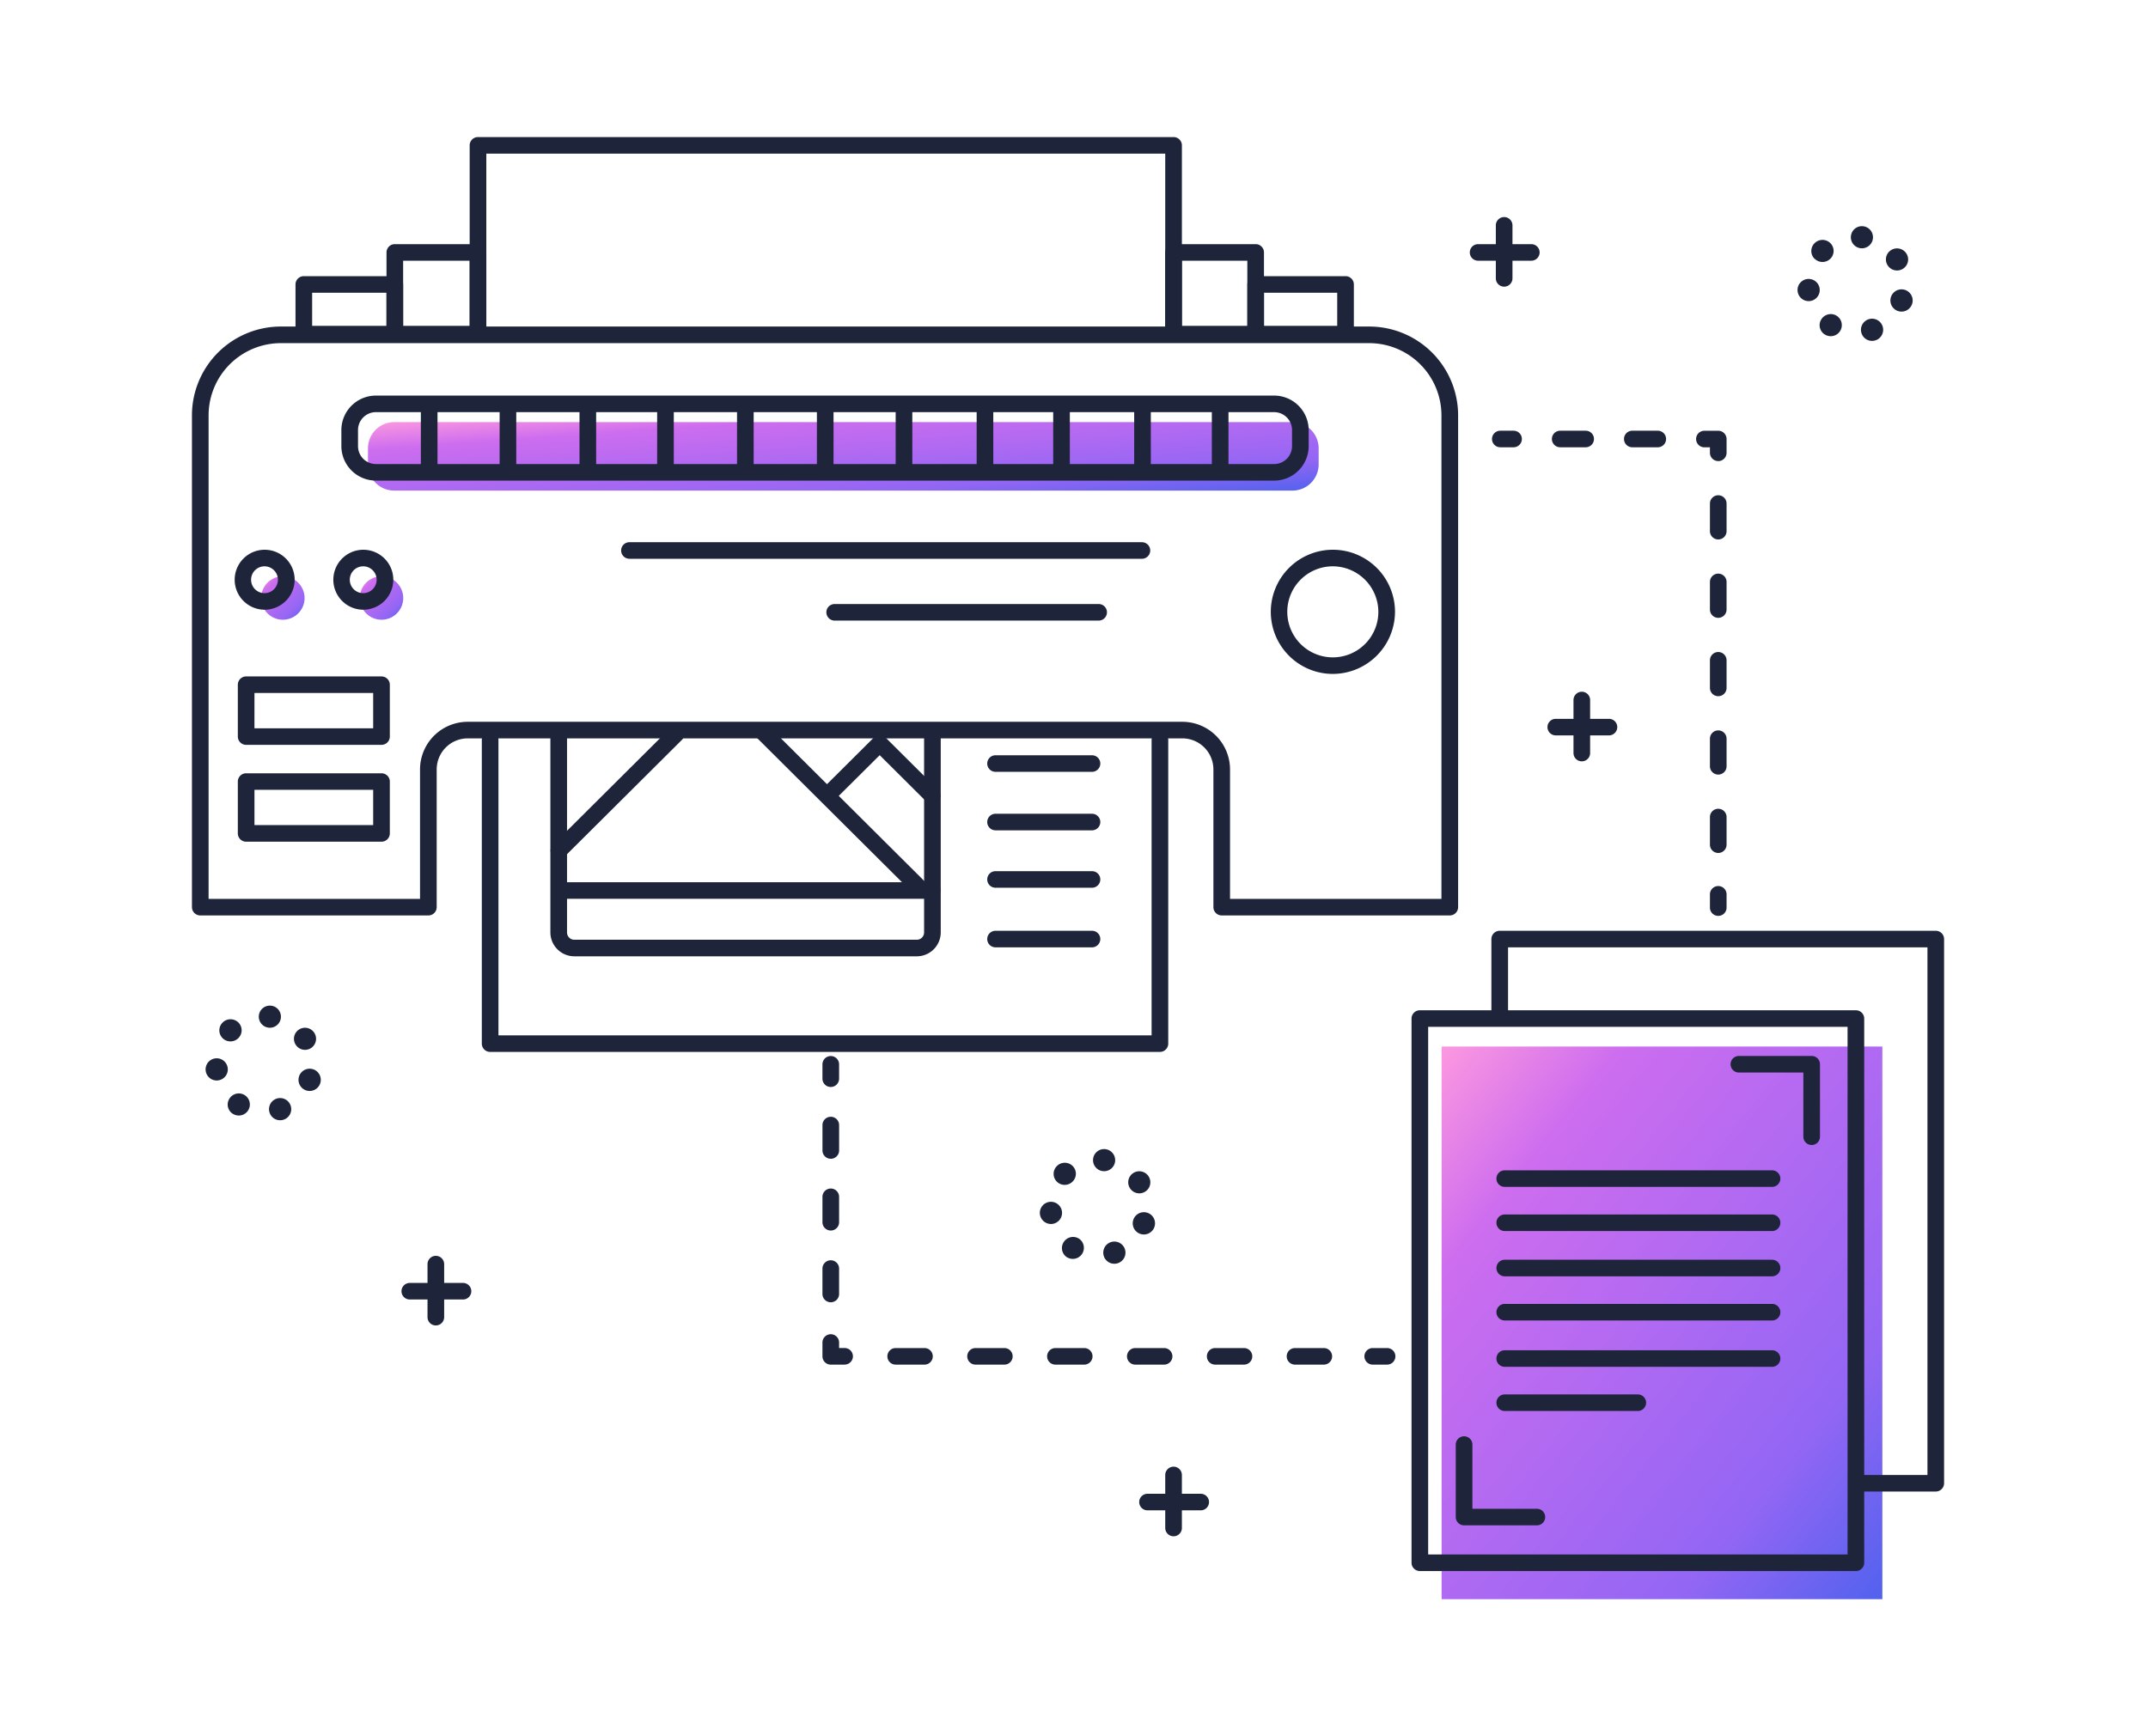 <svg xmlns="http://www.w3.org/2000/svg" xmlns:xlink="http://www.w3.org/1999/xlink" width="235" height="190" viewBox="0 0 235 190">
  <defs>
    <linearGradient id="linear-gradient" x2="1" y2="1" gradientUnits="objectBoundingBox">
      <stop offset="0" stop-color="#fc98e0"/>
      <stop offset="0.207" stop-color="#cd6def"/>
      <stop offset="0.768" stop-color="#9366f4"/>
      <stop offset="1" stop-color="#5262ee"/>
    </linearGradient>
    <clipPath id="clip-path">
      <rect id="長方形_71" data-name="長方形 71" width="191.693" height="156.92" fill="url(#linear-gradient)"/>
    </clipPath>
    <clipPath id="clip-path-2">
      <rect id="長方形_72" data-name="長方形 72" width="191.693" height="156.92" fill="none"/>
    </clipPath>
  </defs>
  <g id="グループ_194" data-name="グループ 194" transform="translate(-963 -2868)">
    <g id="グループ_39" data-name="グループ 39" transform="translate(984 2882.997)">
      <rect id="長方形_70" data-name="長方形 70" width="48.22" height="60.476" transform="translate(136.717 99.527)" fill="url(#linear-gradient)"/>
      <g id="グループ_40" data-name="グループ 40" transform="translate(2 2.003)">
        <g id="グループ_39-2" data-name="グループ 39" clip-path="url(#clip-path)">
          <path id="パス_220" data-name="パス 220" d="M137.041,381.346a2.375,2.375,0,1,0,2.386,2.375,2.381,2.381,0,0,0-2.386-2.375" transform="translate(-118.312 -335.279)" fill="url(#linear-gradient)"/>
          <path id="パス_221" data-name="パス 221" d="M48.118,381.346a2.375,2.375,0,1,0,2.386,2.375,2.381,2.381,0,0,0-2.386-2.375" transform="translate(-40.182 -335.279)" fill="url(#linear-gradient)"/>
          <path id="パス_222" data-name="パス 222" d="M243.334,241.659H145.077a2.868,2.868,0,0,0-2.875,2.861v1.771a2.868,2.868,0,0,0,2.875,2.861h98.257a2.868,2.868,0,0,0,2.875-2.861V244.52a2.868,2.868,0,0,0-2.875-2.861" transform="translate(-124.943 -212.466)" fill="url(#linear-gradient)"/>
        </g>
      </g>
      <g id="グループ_42" data-name="グループ 42" transform="translate(0 0.003)">
        <g id="グループ_41" data-name="グループ 41" transform="translate(0 0)" clip-path="url(#clip-path-2)">
          <path id="パス_223" data-name="パス 223" d="M1147.965,852.382H1100.26a.908.908,0,0,1-.91-.906V791.925a.908.908,0,0,1,.91-.906h47.705a.908.908,0,0,1,.91.906v59.551a.908.908,0,0,1-.91.906m-46.795-1.812h45.884V792.831h-45.884Z" transform="translate(-965.923 -695.462)" fill="#1e243a"/>
          <path id="パス_224" data-name="パス 224" d="M1219.981,780.367h-8.067a.906.906,0,1,1,0-1.812h7.156V720.816h-45.885v7.245a.91.91,0,0,1-1.821,0V719.91a.908.908,0,0,1,.91-.906h47.705a.908.908,0,0,1,.91.906v59.551a.908.908,0,0,1-.91.906" transform="translate(-1029.199 -632.147)" fill="#1e243a"/>
          <path id="パス_225" data-name="パス 225" d="M1148.091,1186.692h-7.966a.908.908,0,0,1-.91-.906v-7.929a.91.91,0,0,1,1.821,0v7.023h7.056a.906.906,0,1,1,0,1.812" transform="translate(-1000.949 -1034.772)" fill="#1e243a"/>
          <path id="パス_226" data-name="パス 226" d="M1395.783,842.151a.908.908,0,0,1-.91-.906v-7.023h-7.056a.906.906,0,1,1,0-1.812h7.966a.908.908,0,0,1,.91.906v7.929a.908.908,0,0,1-.91.906" transform="translate(-1218.579 -731.853)" fill="#1e243a"/>
          <path id="パス_227" data-name="パス 227" d="M1206.006,977.815h-29.25a.906.906,0,1,1,0-1.812h29.25a.906.906,0,1,1,0,1.812" transform="translate(-1033.135 -858.099)" fill="#1e243a"/>
          <path id="パス_228" data-name="パス 228" d="M1206.006,937.815h-29.25a.906.906,0,1,1,0-1.812h29.25a.906.906,0,1,1,0,1.812" transform="translate(-1033.135 -822.932)" fill="#1e243a"/>
          <path id="パス_229" data-name="パス 229" d="M1206.006,1018.815h-29.25a.906.906,0,1,1,0-1.812h29.25a.906.906,0,1,1,0,1.812" transform="translate(-1033.135 -894.146)" fill="#1e243a"/>
          <path id="パス_230" data-name="パス 230" d="M1206.006,1058.815h-29.25a.906.906,0,1,1,0-1.812h29.25a.906.906,0,1,1,0,1.812" transform="translate(-1033.135 -929.314)" fill="#1e243a"/>
          <path id="パス_231" data-name="パス 231" d="M1206.006,1100.815h-29.25a.906.906,0,1,1,0-1.812h29.25a.906.906,0,1,1,0,1.812" transform="translate(-1033.135 -966.241)" fill="#1e243a"/>
          <path id="パス_232" data-name="パス 232" d="M1191.32,1140.815h-14.564a.906.906,0,1,1,0-1.812h14.564a.906.906,0,1,1,0,1.812" transform="translate(-1033.135 -1001.408)" fill="#1e243a"/>
          <path id="パス_233" data-name="パス 233" d="M137.614,236.121H112.661a.908.908,0,0,1-.91-.906V220.131a3.4,3.4,0,0,0-3.4-3.387H30.176a3.4,3.4,0,0,0-3.4,3.387v15.084a.908.908,0,0,1-.91.906H.91a.908.908,0,0,1-.91-.906V181.377a9.729,9.729,0,0,1,9.741-9.7H128.783a9.729,9.729,0,0,1,9.741,9.7v53.837a.908.908,0,0,1-.91.906m-24.043-1.812H136.7V181.377a7.911,7.911,0,0,0-7.92-7.883H9.741a7.911,7.911,0,0,0-7.92,7.883v52.931H24.953V220.131a5.217,5.217,0,0,1,5.223-5.2h78.171a5.217,5.217,0,0,1,5.223,5.2Z" transform="translate(0 -150.943)" fill="#1e243a"/>
          <path id="パス_234" data-name="パス 234" d="M363.151,558.482H325.7a2.622,2.622,0,0,1-2.626-2.613V534.155a.91.91,0,0,1,1.821,0v21.714a.8.8,0,0,0,.805.8h37.455a.8.8,0,0,0,.805-.8V534.262a.91.91,0,0,1,1.821,0v21.607a2.622,2.622,0,0,1-2.626,2.613" transform="translate(-283.86 -468.831)" fill="#1e243a"/>
          <path id="パス_235" data-name="パス 235" d="M365.536,676.815h-40.78a.906.906,0,1,1,0-1.812h40.78a.906.906,0,1,1,0,1.812" transform="translate(-284.541 -593.461)" fill="#1e243a"/>
          <path id="パス_236" data-name="パス 236" d="M524.649,549.821a.909.909,0,0,1-.644-.265L506.969,532.6a.9.9,0,0,1,0-1.281.913.913,0,0,1,1.287,0l17.036,16.957a.906.906,0,0,1-.644,1.547" transform="translate(-445.204 -466.9)" fill="#1e243a"/>
          <path id="パス_237" data-name="パス 237" d="M324.179,547.819a.906.906,0,0,1-.644-1.546l12.817-12.758a.914.914,0,0,1,1.287,0,.9.9,0,0,1,0,1.281l-12.817,12.758a.909.909,0,0,1-.644.265" transform="translate(-284.034 -468.832)" fill="#1e243a"/>
          <path id="パス_238" data-name="パス 238" d="M580.228,549.348a.909.909,0,0,1-.644-.265l-5.1-5.076-4.726,4.7a.913.913,0,0,1-1.287,0,.9.9,0,0,1,0-1.281l5.37-5.345a.913.913,0,0,1,1.287,0l5.744,5.717a.906.906,0,0,1-.644,1.547" transform="translate(-499.242 -476.366)" fill="#1e243a"/>
          <path id="パス_239" data-name="パス 239" d="M327.354,22.412a.908.908,0,0,1-.91-.906V1.815H252.167V21.506a.91.91,0,0,1-1.821,0V.909a.908.908,0,0,1,.91-.906h76.1a.908.908,0,0,1,.91.906v20.6a.908.908,0,0,1-.91.906" transform="translate(-219.962 -0.003)" fill="#1e243a"/>
          <path id="パス_240" data-name="パス 240" d="M186.269,106.848a.908.908,0,0,1-.91.906h-9.1a.908.908,0,0,1-.91-.906V97.909a.908.908,0,0,1,.91-.906h9.1a.908.908,0,0,1,.91.906Zm-9.1-.906h7.282V98.815h-7.282Z" transform="translate(-154.064 -85.285)" fill="#1e243a"/>
          <path id="パス_241" data-name="パス 241" d="M105.119,132.345a.908.908,0,0,1-.91.906H94.256a.908.908,0,0,1-.91-.906v-5.436a.908.908,0,0,1,.91-.906h9.952a.908.908,0,0,1,.91.906Zm-9.952-.906H103.3v-3.624H95.167Z" transform="translate(-82.017 -110.782)" fill="#1e243a"/>
          <path id="パス_242" data-name="パス 242" d="M888.148,106.848a.908.908,0,0,1-.91.906h-8.981a.908.908,0,0,1-.91-.906V97.909a.908.908,0,0,1,.91-.906h8.981a.908.908,0,0,1,.91.906Zm-8.981-.906h7.161V98.815h-7.161Z" transform="translate(-770.864 -85.285)" fill="#1e243a"/>
          <path id="パス_243" data-name="パス 243" d="M963,132.345a.908.908,0,0,1-.91.906h-9.831a.908.908,0,0,1-.91-.906v-5.436a.908.908,0,0,1,.91-.906h9.831a.908.908,0,0,1,.91.906Zm-9.831-.906h8.01v-3.624h-8.01Z" transform="translate(-835.882 -110.782)" fill="#1e243a"/>
          <path id="パス_244" data-name="パス 244" d="M335.484,573.617H262.206a.908.908,0,0,1-.91-.906v-33.24a.91.91,0,0,1,1.82,0v32.334h71.457V539.471a.91.91,0,0,1,1.82,0v33.24a.908.908,0,0,1-.91.906" transform="translate(-229.583 -473.505)" fill="#1e243a"/>
          <path id="パス_245" data-name="パス 245" d="M236.744,243.465H138.487A3.78,3.78,0,0,1,134.7,239.7v-1.771a3.781,3.781,0,0,1,3.785-3.767h98.257a3.781,3.781,0,0,1,3.785,3.767V239.7a3.78,3.78,0,0,1-3.785,3.767m-98.257-7.494a1.962,1.962,0,0,0-1.964,1.955V239.7a1.962,1.962,0,0,0,1.964,1.955h98.257a1.962,1.962,0,0,0,1.964-1.955v-1.771a1.962,1.962,0,0,0-1.964-1.955Z" transform="translate(-118.353 -205.872)" fill="#1e243a"/>
          <path id="パス_246" data-name="パス 246" d="M207.256,245.322a.908.908,0,0,1-.91-.906v-7.007a.91.91,0,0,1,1.821,0v7.007a.908.908,0,0,1-.91.906" transform="translate(-181.302 -207.933)" fill="#1e243a"/>
          <path id="パス_247" data-name="パス 247" d="M278.255,245.322a.908.908,0,0,1-.91-.906v-7.007a.91.91,0,0,1,1.82,0v7.007a.908.908,0,0,1-.91.906" transform="translate(-243.684 -207.933)" fill="#1e243a"/>
          <path id="パス_248" data-name="パス 248" d="M350.255,245.322a.908.908,0,0,1-.91-.906v-7.007a.91.91,0,0,1,1.821,0v7.007a.908.908,0,0,1-.91.906" transform="translate(-306.945 -207.933)" fill="#1e243a"/>
          <path id="パス_249" data-name="パス 249" d="M420.255,245.322a.908.908,0,0,1-.91-.906v-7.007a.91.91,0,0,1,1.821,0v7.007a.908.908,0,0,1-.91.906" transform="translate(-368.45 -207.933)" fill="#1e243a"/>
          <path id="パス_250" data-name="パス 250" d="M492.255,245.322a.908.908,0,0,1-.91-.906v-7.007a.91.91,0,0,1,1.821,0v7.007a.908.908,0,0,1-.91.906" transform="translate(-431.711 -207.933)" fill="#1e243a"/>
          <path id="パス_251" data-name="パス 251" d="M564.256,245.322a.908.908,0,0,1-.91-.906v-7.007a.91.91,0,0,1,1.82,0v7.007a.908.908,0,0,1-.91.906" transform="translate(-494.973 -207.933)" fill="#1e243a"/>
          <path id="パス_252" data-name="パス 252" d="M635.256,245.322a.908.908,0,0,1-.91-.906v-7.007a.91.91,0,0,1,1.821,0v7.007a.908.908,0,0,1-.91.906" transform="translate(-557.356 -207.933)" fill="#1e243a"/>
          <path id="パス_253" data-name="パス 253" d="M708.256,245.322a.908.908,0,0,1-.91-.906v-7.007a.91.91,0,0,1,1.82,0v7.007a.908.908,0,0,1-.91.906" transform="translate(-621.496 -207.933)" fill="#1e243a"/>
          <path id="パス_254" data-name="パス 254" d="M777.256,245.322a.908.908,0,0,1-.91-.906v-7.007a.91.91,0,0,1,1.821,0v7.007a.908.908,0,0,1-.91.906" transform="translate(-682.122 -207.933)" fill="#1e243a"/>
          <path id="パス_255" data-name="パス 255" d="M850.256,245.322a.908.908,0,0,1-.91-.906v-7.007a.91.91,0,0,1,1.82,0v7.007a.908.908,0,0,1-.91.906" transform="translate(-746.262 -207.933)" fill="#1e243a"/>
          <path id="パス_256" data-name="パス 256" d="M920.256,245.322a.908.908,0,0,1-.91-.906v-7.007a.91.91,0,0,1,1.821,0v7.007a.908.908,0,0,1-.91.906" transform="translate(-807.766 -207.933)" fill="#1e243a"/>
          <path id="パス_257" data-name="パス 257" d="M130.452,380.408a3.281,3.281,0,1,1,3.3-3.281,3.293,3.293,0,0,1-3.3,3.281m0-4.75a1.469,1.469,0,1,0,1.476,1.469,1.474,1.474,0,0,0-1.476-1.469" transform="translate(-111.722 -328.685)" fill="#1e243a"/>
          <path id="パス_258" data-name="パス 258" d="M41.529,380.408a3.281,3.281,0,1,1,3.3-3.281,3.293,3.293,0,0,1-3.3,3.281m0-4.75A1.469,1.469,0,1,0,43,377.127a1.474,1.474,0,0,0-1.476-1.469" transform="translate(-33.592 -328.685)" fill="#1e243a"/>
          <path id="パス_259" data-name="パス 259" d="M57.069,496.088H42.26a.908.908,0,0,1-.91-.906v-5.674a.908.908,0,0,1,.91-.906H57.069a.908.908,0,0,1,.91.906v5.674a.908.908,0,0,1-.91.906m-13.9-1.812H56.158v-3.862H43.171Z" transform="translate(-36.331 -429.578)" fill="#1e243a"/>
          <path id="パス_260" data-name="パス 260" d="M57.069,583.817H42.26a.908.908,0,0,1-.91-.906v-5.674a.908.908,0,0,1,.91-.906H57.069a.908.908,0,0,1,.91.906v5.674a.908.908,0,0,1-.91.906M43.171,582H56.158v-3.862H43.171Z" transform="translate(-36.331 -506.709)" fill="#1e243a"/>
          <path id="パス_261" data-name="パス 261" d="M978.795,387.433a6.794,6.794,0,1,1,6.826-6.794,6.818,6.818,0,0,1-6.826,6.794m0-11.775a4.982,4.982,0,1,0,5.005,4.982,5,5,0,0,0-5.005-4.982" transform="translate(-854.002 -328.685)" fill="#1e243a"/>
          <path id="パス_262" data-name="パス 262" d="M443.829,368.815H387.756a.906.906,0,1,1,0-1.812h56.072a.906.906,0,1,1,0,1.812" transform="translate(-339.895 -322.668)" fill="#1e243a"/>
          <path id="パス_263" data-name="パス 263" d="M601.642,424.815H572.756a.906.906,0,1,1,0-1.812h28.886a.906.906,0,1,1,0,1.812" transform="translate(-502.442 -371.903)" fill="#1e243a"/>
          <path id="パス_264" data-name="パス 264" d="M728.315,561.815H717.756a.906.906,0,1,1,0-1.812h10.559a.906.906,0,1,1,0,1.812" transform="translate(-629.843 -492.353)" fill="#1e243a"/>
          <path id="パス_265" data-name="パス 265" d="M728.315,614.815H717.756a.906.906,0,1,1,0-1.812h10.559a.906.906,0,1,1,0,1.812" transform="translate(-629.843 -538.951)" fill="#1e243a"/>
          <path id="パス_266" data-name="パス 266" d="M728.315,666.815H717.756a.906.906,0,1,1,0-1.812h10.559a.906.906,0,1,1,0,1.812" transform="translate(-629.843 -584.669)" fill="#1e243a"/>
          <path id="パス_267" data-name="パス 267" d="M728.315,720.815H717.756a.906.906,0,1,1,0-1.812h10.559a.906.906,0,1,1,0,1.812" transform="translate(-629.843 -632.146)" fill="#1e243a"/>
          <path id="パス_268" data-name="パス 268" d="M569.256,835.885a.908.908,0,0,1-.91-.906v-1.57a.91.91,0,0,1,1.821,0v1.57a.908.908,0,0,1-.91.906" transform="translate(-499.367 -731.935)" fill="#1e243a"/>
          <path id="パス_269" data-name="パス 269" d="M569.256,907.8a.908.908,0,0,1-.91-.906v-2.779a.91.91,0,0,1,1.821,0v2.779a.908.908,0,0,1-.91.906m0-7.852a.908.908,0,0,1-.91-.906v-2.778a.91.91,0,0,1,1.821,0v2.778a.908.908,0,0,1-.91.906m0-7.852a.908.908,0,0,1-.91-.906v-2.779a.91.91,0,0,1,1.821,0v2.779a.908.908,0,0,1-.91.906" transform="translate(-499.367 -780.29)" fill="#1e243a"/>
          <path id="パス_270" data-name="パス 270" d="M570.773,1087.825h-1.517a.908.908,0,0,1-.91-.906v-1.51a.91.91,0,0,1,1.821,0v.6h.607a.906.906,0,1,1,0,1.812" transform="translate(-499.367 -953.492)" fill="#1e243a"/>
          <path id="パス_271" data-name="パス 271" d="M674.6,1098.815h-3.156a.906.906,0,1,1,0-1.812H674.6a.906.906,0,1,1,0,1.812m-8.738,0H662.71a.906.906,0,1,1,0-1.812h3.156a.906.906,0,1,1,0,1.812m-8.739,0h-3.156a.906.906,0,1,1,0-1.812h3.156a.906.906,0,1,1,0,1.812m-8.739,0h-3.156a.906.906,0,1,1,0-1.812h3.156a.906.906,0,1,1,0,1.812m-8.738,0h-3.156a.906.906,0,1,1,0-1.812h3.156a.906.906,0,1,1,0,1.812m-8.739,0h-3.156a.906.906,0,1,1,0-1.812h3.156a.906.906,0,1,1,0,1.812" transform="translate(-550.767 -964.482)" fill="#1e243a"/>
          <path id="パス_272" data-name="パス 272" d="M1059.334,1098.815h-1.578a.906.906,0,1,1,0-1.812h1.578a.906.906,0,1,1,0,1.812" transform="translate(-928.578 -964.482)" fill="#1e243a"/>
          <path id="パス_273" data-name="パス 273" d="M1174.213,267.815h-1.456a.906.906,0,1,1,0-1.812h1.456a.906.906,0,1,1,0,1.812" transform="translate(-1029.62 -233.869)" fill="#1e243a"/>
          <path id="パス_274" data-name="パス 274" d="M1237.437,267.815h-2.792a.906.906,0,1,1,0-1.812h2.792a.906.906,0,1,1,0,1.812m-7.889,0h-2.791a.906.906,0,1,1,0-1.812h2.791a.906.906,0,1,1,0,1.812" transform="translate(-1077.067 -233.869)" fill="#1e243a"/>
          <path id="パス_275" data-name="パス 275" d="M1358.272,269.325a.908.908,0,0,1-.91-.906v-.6h-.607a.906.906,0,1,1,0-1.812h1.517a.908.908,0,0,1,.91.906v1.51a.908.908,0,0,1-.91.906" transform="translate(-1191.288 -233.869)" fill="#1e243a"/>
          <path id="パス_276" data-name="パス 276" d="M1369.255,363.643a.908.908,0,0,1-.91-.906v-3.02a.91.91,0,0,1,1.82,0v3.02a.908.908,0,0,1-.91.906m0-8.577a.908.908,0,0,1-.91-.906v-3.02a.91.91,0,0,1,1.82,0v3.02a.908.908,0,0,1-.91.906m0-8.577a.908.908,0,0,1-.91-.906v-3.02a.91.91,0,0,1,1.82,0v3.02a.908.908,0,0,1-.91.906m0-8.577a.908.908,0,0,1-.91-.906v-3.02a.91.91,0,0,1,1.82,0v3.02a.908.908,0,0,1-.91.906m0-8.577a.908.908,0,0,1-.91-.906v-3.02a.91.91,0,0,1,1.82,0v3.02a.908.908,0,0,1-.91.906" transform="translate(-1202.271 -285.302)" fill="#1e243a"/>
          <path id="パス_277" data-name="パス 277" d="M1369.255,681.765a.908.908,0,0,1-.91-.906v-1.45a.91.91,0,0,1,1.82,0v1.45a.908.908,0,0,1-.91.906" transform="translate(-1202.271 -596.538)" fill="#1e243a"/>
          <path id="パス_278" data-name="パス 278" d="M19.3,798.557a1.214,1.214,0,1,1,1.147.812,1.207,1.207,0,0,1-1.147-.812m-4.025.114A1.2,1.2,0,0,1,14.9,797a1.209,1.209,0,1,1,.38,1.666m7.993-2.569a1.218,1.218,0,1,1,.4.068,1.225,1.225,0,0,1-.4-.068M12.3,793.943a1.214,1.214,0,1,1,1.341,1.067,1.3,1.3,0,0,1-.136.007,1.212,1.212,0,0,1-1.205-1.074m9.844-2.846a1.2,1.2,0,0,1,.384-1.665,1.208,1.208,0,1,1-.384,1.665m-7.992-.71a1.2,1.2,0,0,1,0-1.708.01.01,0,0,0,0,0,.029.029,0,0,0,.008-.008,1.22,1.22,0,0,1,1.717,0,1.2,1.2,0,0,1,0,1.708l-.008.008a1.218,1.218,0,0,1-1.717,0m5.032-1.15h0a1.21,1.21,0,1,1,.14.008,1.1,1.1,0,0,1-.14-.008" transform="translate(-10.798 -691.778)" fill="#1e243a"/>
          <path id="パス_279" data-name="パス 279" d="M771.3,928.557a1.214,1.214,0,1,1,1.147.812,1.208,1.208,0,0,1-1.147-.812m-4.025.114A1.2,1.2,0,0,1,766.9,927a1.218,1.218,0,0,1,1.674-.378,1.21,1.21,0,0,1-1.294,2.044m7.993-2.569a1.219,1.219,0,1,1,.4.068,1.225,1.225,0,0,1-.4-.068M764.3,923.943a1.214,1.214,0,1,1,1.341,1.067,1.324,1.324,0,0,1-.137.007,1.212,1.212,0,0,1-1.2-1.074m9.844-2.846a1.2,1.2,0,0,1,.384-1.665,1.208,1.208,0,1,1-.384,1.665m-7.992-.71a1.2,1.2,0,0,1,0-1.708.009.009,0,0,0,0,0,.028.028,0,0,0,.008-.009,1.219,1.219,0,0,1,1.717,0,1.2,1.2,0,0,1,0,1.7l-.013.014a1.218,1.218,0,0,1-1.717,0m5.032-1.15a1.211,1.211,0,1,1,.14.008,1.117,1.117,0,0,1-.14-.008" transform="translate(-671.529 -806.074)" fill="#1e243a"/>
          <path id="パス_280" data-name="パス 280" d="M1454.3,92.557a1.214,1.214,0,1,1,1.147.812,1.208,1.208,0,0,1-1.147-.812m-4.025.114A1.2,1.2,0,0,1,1449.9,91a1.219,1.219,0,0,1,1.675-.378,1.21,1.21,0,0,1-1.3,2.044m7.993-2.569a1.218,1.218,0,1,1,.4.068,1.225,1.225,0,0,1-.4-.068M1447.3,87.943a1.214,1.214,0,1,1,1.341,1.067,1.3,1.3,0,0,1-.137.007,1.211,1.211,0,0,1-1.2-1.074m9.844-2.846a1.2,1.2,0,0,1,.383-1.665,1.217,1.217,0,0,1,1.673.382,1.2,1.2,0,0,1-.384,1.666,1.215,1.215,0,0,1-1.672-.383m-7.992-.71a1.2,1.2,0,0,1,0-1.708.009.009,0,0,0,0,0,.028.028,0,0,0,.008-.008,1.219,1.219,0,0,1,1.717,0,1.2,1.2,0,0,1,0,1.708l0,0,0,0a1.218,1.218,0,0,1-1.717,0m5.032-1.15a1.21,1.21,0,1,1,.14.008,1.094,1.094,0,0,1-.14-.008" transform="translate(-1271.634 -71.065)" fill="#1e243a"/>
          <path id="パス_281" data-name="パス 281" d="M213.256,1021.114a.908.908,0,0,1-.91-.906v-5.8a.91.91,0,0,1,1.821,0v5.8a.908.908,0,0,1-.91.906" transform="translate(-186.574 -891.069)" fill="#1e243a"/>
          <path id="パス_282" data-name="パス 282" d="M195.582,1039.815h-5.826a.906.906,0,1,1,0-1.812h5.826a.906.906,0,1,1,0,1.812" transform="translate(-165.926 -912.609)" fill="#1e243a"/>
          <path id="パス_283" data-name="パス 283" d="M878.256,1212.114a.908.908,0,0,1-.91-.906v-5.8a.91.91,0,0,1,1.821,0v5.8a.908.908,0,0,1-.91.906" transform="translate(-770.864 -1058.996)" fill="#1e243a"/>
          <path id="パス_284" data-name="パス 284" d="M860.582,1230.815h-5.826a.906.906,0,1,1,0-1.812h5.826a.906.906,0,1,1,0,1.812" transform="translate(-750.216 -1080.536)" fill="#1e243a"/>
          <path id="パス_285" data-name="パス 285" d="M1246.255,510.114a.908.908,0,0,1-.91-.906v-5.8a.91.91,0,0,1,1.82,0v5.8a.908.908,0,0,1-.91.906" transform="translate(-1094.199 -441.8)" fill="#1e243a"/>
          <path id="パス_286" data-name="パス 286" d="M1228.582,528.815h-5.825a.906.906,0,1,1,0-1.812h5.825a.906.906,0,1,1,0,1.812" transform="translate(-1073.552 -463.34)" fill="#1e243a"/>
          <path id="パス_287" data-name="パス 287" d="M1176.255,80.114a.908.908,0,0,1-.91-.906v-5.8a.91.91,0,0,1,1.82,0v5.8a.908.908,0,0,1-.91.906" transform="translate(-1032.695 -63.745)" fill="#1e243a"/>
          <path id="パス_288" data-name="パス 288" d="M1158.582,98.815h-5.826a.906.906,0,1,1,0-1.812h5.826a.906.906,0,1,1,0,1.812" transform="translate(-1012.048 -85.285)" fill="#1e243a"/>
        </g>
      </g>
    </g>
    <rect id="長方形_141" data-name="長方形 141" width="235" height="190" transform="translate(963 2868)" fill="none"/>
  </g>
</svg>
